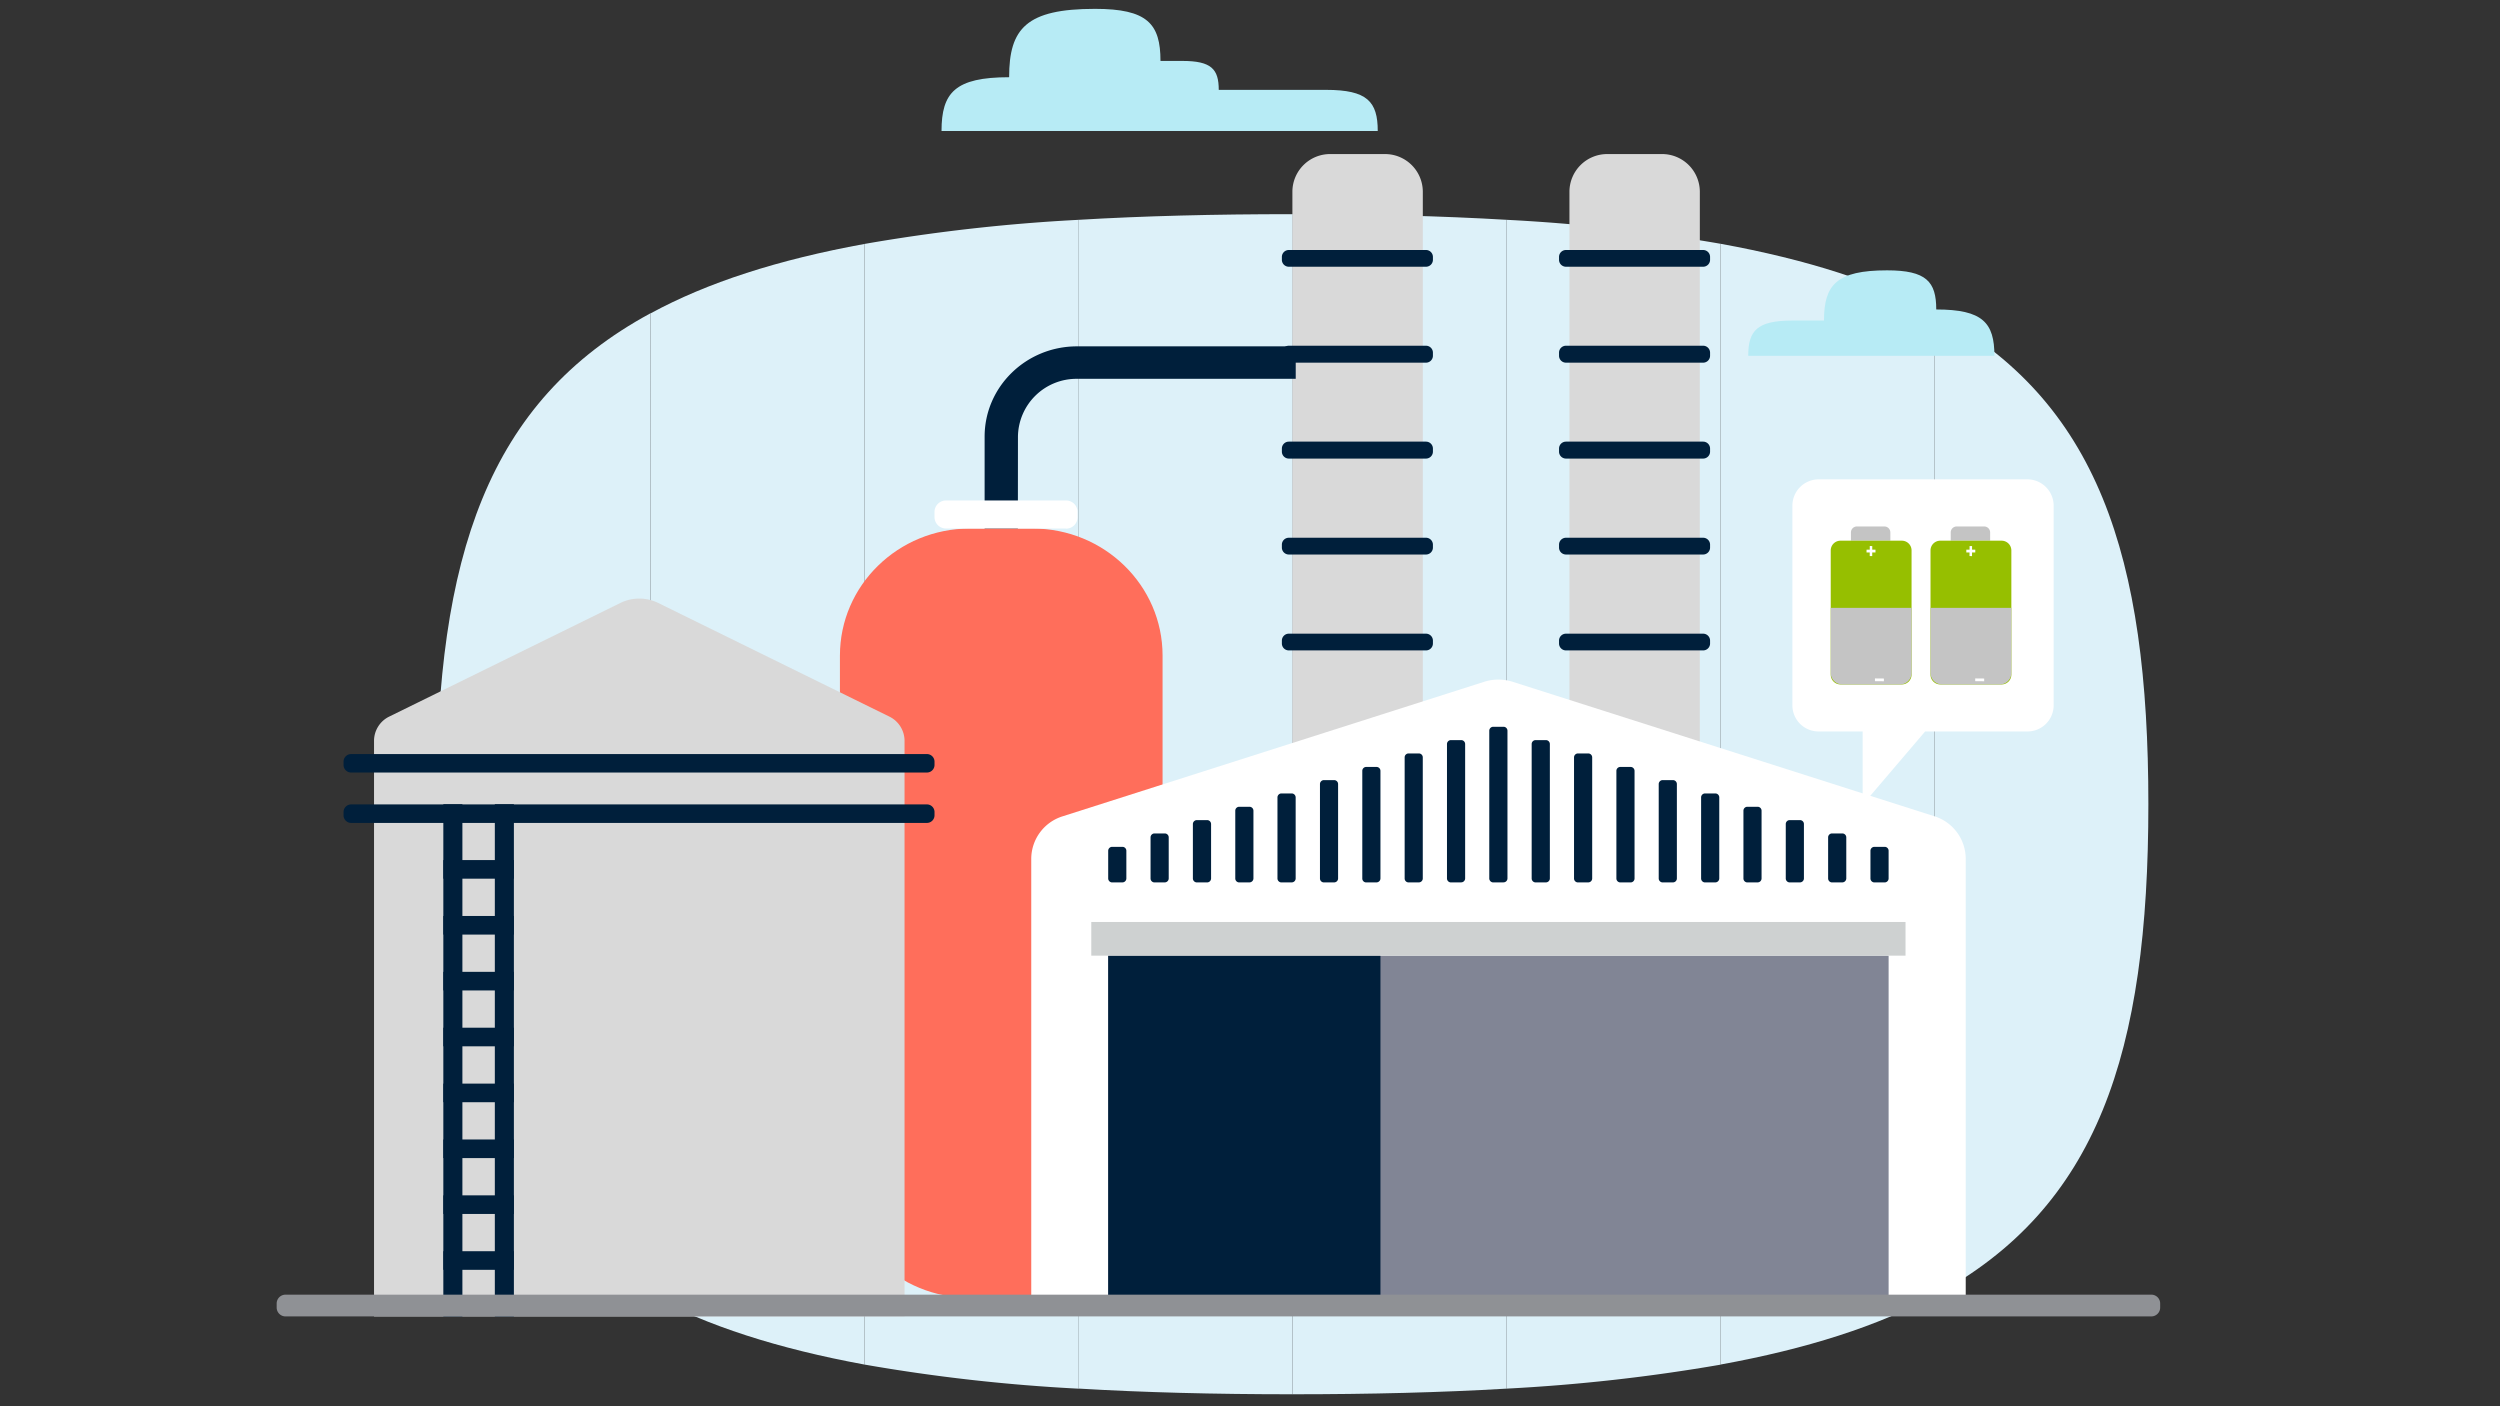 <svg id="Layer_1" data-name="Layer 1" xmlns="http://www.w3.org/2000/svg" xmlns:xlink="http://www.w3.org/1999/xlink" viewBox="0 0 720 405"><rect x="0" y="0" width="720" height="405" fill="#333333" stroke="none"/><defs><style>.cls-1{fill:none;}.cls-2{clip-path:url(#clip-path);}.cls-3{fill:#ddf1f9;}.cls-4{fill:#d9d9d9;}.cls-5{fill:#001f3b;}.cls-6{fill:#ff6e5b;}.cls-7{fill:#fff;}.cls-8{fill:#818595;}.cls-9{fill:#ced1d1;}.cls-10{fill:#8f9195;}.cls-11{fill:#b7ebf5;}.cls-12{fill:#c4c4c4;}.cls-13{fill:#96bf00;}</style><clipPath id="clip-path"><rect class="cls-1" x="79.68" y="2.54" width="542.46" height="399"/></clipPath></defs><g class="cls-2"><path class="cls-3" d="M249,70.25V393a509.69,509.69,0,0,0,61.63,6.94V63.31A513.74,513.74,0,0,0,249,70.25"/><path class="cls-3" d="M125.7,231.61c0,71.55,14.72,116,61.63,141.38V90.23c-46.91,25.4-61.63,69.83-61.63,141.38"/><path class="cls-3" d="M187.33,90.23V373C203.7,381.86,224,388.4,249,393V70.25c-25,4.57-45.26,11.11-61.63,20"/><path class="cls-3" d="M310.59,63.31v336.6c18.72,1.11,39.21,1.64,61.63,1.64V61.68c-22.42,0-42.91.52-61.63,1.63"/><path class="cls-3" d="M372.22,61.68V401.55c22.42,0,42.9-.52,61.63-1.62V63.3c-18.73-1.1-39.21-1.62-61.63-1.62"/><path class="cls-3" d="M495.47,70.2a513.67,513.67,0,0,0-61.63-6.9V399.93a517.78,517.78,0,0,0,61.63-6.9Z"/><path class="cls-3" d="M557.1,373.15V90.08c-16.36-8.82-36.65-15.34-61.63-19.88V393c25-4.55,45.27-11.06,61.63-19.88"/><path class="cls-3" d="M618.73,231.61c0-71.7-14.56-116.16-61.63-141.53V373.15c47.07-25.38,61.63-69.85,61.63-141.54"/><path class="cls-4" d="M398.77,228.51H383.21a10.87,10.87,0,0,1-11-10.74h0V55.11a10.87,10.87,0,0,1,11-10.74h15.56a10.88,10.88,0,0,1,11,10.74V217.76a10.88,10.88,0,0,1-11,10.75"/><path class="cls-5" d="M293.14,160.23h-9.57V125.75c0-14.34,11.92-26,26.6-26h63v9.35h-63a16.86,16.86,0,0,0-17,16.63Z"/><path class="cls-4" d="M478.52,228.51H463a10.88,10.88,0,0,1-11-10.75V55.11a10.88,10.88,0,0,1,11-10.74h15.55a10.87,10.87,0,0,1,11,10.74V217.76a10.87,10.87,0,0,1-11,10.75"/><path class="cls-6" d="M297.36,373.78h-18c-20.69,0-37.46-16.38-37.46-36.6V188.81c0-20.21,16.77-36.6,37.46-36.6h18c20.69,0,37.46,16.39,37.46,36.6V337.18C334.82,357.4,318.05,373.78,297.36,373.78Z"/><path class="cls-4" d="M260.51,379.13H107.72V213.36a7.79,7.79,0,0,1,4.41-7l66.56-32.72a12.38,12.38,0,0,1,10.85,0l66.56,32.72a7.79,7.79,0,0,1,4.41,7Z"/><path class="cls-5" d="M266.93,222.49H101.15a2.19,2.19,0,0,1-2.21-2.16v-1a2.19,2.19,0,0,1,2.21-2.16H266.93a2.19,2.19,0,0,1,2.21,2.16v1A2.19,2.19,0,0,1,266.93,222.49Z"/><path class="cls-5" d="M266.93,237H101.15a2.19,2.19,0,0,1-2.21-2.17v-1a2.19,2.19,0,0,1,2.21-2.16H266.93a2.19,2.19,0,0,1,2.21,2.16v1A2.19,2.19,0,0,1,266.93,237Z"/></g><rect class="cls-5" x="127.68" y="247.7" width="20.32" height="5.36"/><rect class="cls-5" x="127.68" y="263.8" width="20.32" height="5.36"/><rect class="cls-5" x="127.68" y="279.89" width="20.32" height="5.36"/><rect class="cls-5" x="127.68" y="295.98" width="20.32" height="5.36"/><rect class="cls-5" x="127.68" y="312.08" width="20.32" height="5.36"/><rect class="cls-5" x="127.68" y="328.17" width="20.32" height="5.36"/><rect class="cls-5" x="127.68" y="344.26" width="20.32" height="5.36"/><rect class="cls-5" x="127.68" y="360.35" width="20.32" height="5.36"/><rect class="cls-5" x="142.51" y="231.61" width="5.49" height="147.52"/><rect class="cls-5" x="127.68" y="231.61" width="5.49" height="147.52"/><g class="cls-2"><path class="cls-7" d="M307,152.21H272.47a3.29,3.29,0,0,1-3.33-3.25V147.4a3.3,3.3,0,0,1,3.33-3.26H307a3.3,3.3,0,0,1,3.33,3.26V149a3.29,3.29,0,0,1-3.33,3.25"/><path class="cls-7" d="M566.13,374.28v-127a12.87,12.87,0,0,0-9.07-12.21L435.62,196.35a13.53,13.53,0,0,0-8.16,0L306,235.11A12.86,12.86,0,0,0,297,247.32v127Z"/></g><rect class="cls-8" x="319.16" y="275.23" width="224.76" height="99.05"/><rect class="cls-5" x="319.16" y="275.23" width="78.41" height="99.05"/><rect class="cls-9" x="314.29" y="265.53" width="234.5" height="9.7"/><g class="cls-2"><path class="cls-5" d="M323.25,254.14h-2.93a1.15,1.15,0,0,1-1.16-1.13v-8a1.14,1.14,0,0,1,1.15-1.12h2.94a1.13,1.13,0,0,1,1.14,1.12v8a1.14,1.14,0,0,1-1.14,1.12"/><path class="cls-5" d="M335.44,254.14h-2.93a1.14,1.14,0,0,1-1.15-1.12V241.15a1.14,1.14,0,0,1,1.15-1.12h2.94a1.13,1.13,0,0,1,1.14,1.12V253a1.15,1.15,0,0,1-1.15,1.13"/><path class="cls-5" d="M347.64,254.14H344.7a1.16,1.16,0,0,1-1.15-1.12v-15.7a1.15,1.15,0,0,1,1.16-1.13h2.93a1.14,1.14,0,0,1,1.15,1.13V253A1.15,1.15,0,0,1,347.64,254.14Z"/><path class="cls-5" d="M359.83,254.14H356.9a1.14,1.14,0,0,1-1.14-1.13h0V233.48a1.13,1.13,0,0,1,1.14-1.13h2.93a1.14,1.14,0,0,1,1.16,1.13V253a1.16,1.16,0,0,1-1.16,1.13"/><path class="cls-5" d="M372,254.14h-2.94a1.15,1.15,0,0,1-1.15-1.13h0V229.64a1.15,1.15,0,0,1,1.15-1.13H372a1.15,1.15,0,0,1,1.15,1.13V253a1.14,1.14,0,0,1-1.15,1.13"/><path class="cls-5" d="M384.22,254.14H381.3a1.14,1.14,0,0,1-1.15-1.12V225.8a1.14,1.14,0,0,1,1.15-1.13h2.92a1.14,1.14,0,0,1,1.15,1.13V253a1.14,1.14,0,0,1-1.15,1.13"/><path class="cls-5" d="M396.42,254.14h-2.93a1.13,1.13,0,0,1-1.15-1.12V222a1.13,1.13,0,0,1,1.15-1.12h2.93a1.13,1.13,0,0,1,1.15,1.12V253a1.15,1.15,0,0,1-1.15,1.13"/><path class="cls-5" d="M408.61,254.14h-2.92a1.14,1.14,0,0,1-1.15-1.13v-34.9a1.13,1.13,0,0,1,1.15-1.12h2.93a1.13,1.13,0,0,1,1.14,1.12V253a1.14,1.14,0,0,1-1.15,1.13"/><path class="cls-5" d="M420.82,254.14h-2.93a1.15,1.15,0,0,1-1.16-1.13h0V214.27a1.14,1.14,0,0,1,1.15-1.12h2.94a1.13,1.13,0,0,1,1.14,1.12V253a1.14,1.14,0,0,1-1.14,1.12"/><path class="cls-5" d="M433,254.14h-2.93a1.16,1.16,0,0,1-1.16-1.13V210.43a1.15,1.15,0,0,1,1.16-1.12H433a1.14,1.14,0,0,1,1.15,1.12h0V253a1.14,1.14,0,0,1-1.15,1.12"/><path class="cls-5" d="M445.2,254.14h-2.93a1.15,1.15,0,0,1-1.15-1.12V214.27a1.14,1.14,0,0,1,1.15-1.12h2.94a1.14,1.14,0,0,1,1.15,1.12V253a1.15,1.15,0,0,1-1.16,1.13"/><path class="cls-5" d="M457.4,254.14h-2.93a1.14,1.14,0,0,1-1.15-1.12h0V218.11a1.14,1.14,0,0,1,1.15-1.12h2.93a1.14,1.14,0,0,1,1.15,1.12h0V253a1.14,1.14,0,0,1-1.15,1.13"/><path class="cls-5" d="M469.6,254.14h-2.93a1.14,1.14,0,0,1-1.15-1.13h0V222a1.13,1.13,0,0,1,1.15-1.12h2.93a1.14,1.14,0,0,1,1.15,1.12V253A1.14,1.14,0,0,1,469.6,254.14Z"/><path class="cls-5" d="M481.79,254.14h-2.93a1.15,1.15,0,0,1-1.15-1.13V225.8a1.15,1.15,0,0,1,1.15-1.13h2.93a1.14,1.14,0,0,1,1.15,1.12h0V253a1.14,1.14,0,0,1-1.15,1.13"/><path class="cls-5" d="M494,254.14h-2.93a1.14,1.14,0,0,1-1.15-1.13h0V229.64a1.14,1.14,0,0,1,1.15-1.13H494a1.14,1.14,0,0,1,1.15,1.12V253a1.15,1.15,0,0,1-1.15,1.13"/><path class="cls-5" d="M506.18,254.14h-2.93a1.14,1.14,0,0,1-1.14-1.12V233.47a1.13,1.13,0,0,1,1.14-1.12h2.94a1.13,1.13,0,0,1,1.14,1.12V253a1.14,1.14,0,0,1-1.15,1.13"/><path class="cls-5" d="M518.38,254.14h-2.93A1.15,1.15,0,0,1,514.3,253V237.32a1.13,1.13,0,0,1,1.15-1.13h2.93a1.13,1.13,0,0,1,1.15,1.12h0V253a1.15,1.15,0,0,1-1.15,1.13"/><path class="cls-5" d="M530.57,254.14h-2.92A1.14,1.14,0,0,1,526.5,253V241.15a1.13,1.13,0,0,1,1.15-1.12h2.93a1.14,1.14,0,0,1,1.15,1.12h0V253a1.16,1.16,0,0,1-1.16,1.13"/><path class="cls-5" d="M542.77,254.14h-2.93a1.15,1.15,0,0,1-1.15-1.13v-8a1.14,1.14,0,0,1,1.15-1.12h2.93a1.13,1.13,0,0,1,1.15,1.12v8a1.15,1.15,0,0,1-1.15,1.13"/><path class="cls-5" d="M410.68,76.82h-39.5a2,2,0,0,1-2-1.94v-.94a2,2,0,0,1,2-1.94h39.5a2,2,0,0,1,2,1.94v.94A2,2,0,0,1,410.68,76.82Z"/><path class="cls-5" d="M410.68,132.07h-39.5a2,2,0,0,1-2-1.94v-.94a2,2,0,0,1,2-2h39.5a2,2,0,0,1,2,2h0v.94A2,2,0,0,1,410.68,132.07Z"/><path class="cls-5" d="M410.68,159.7h-39.5a2,2,0,0,1-2-1.95v-.93a2,2,0,0,1,2-1.95h39.5a2,2,0,0,1,2,1.94h0v.93A2,2,0,0,1,410.68,159.7Z"/><path class="cls-5" d="M410.68,187.32h-39.5a2,2,0,0,1-2-1.94v-.94a2,2,0,0,1,2-1.94h39.5a2,2,0,0,1,2,1.94v.94A2,2,0,0,1,410.68,187.32Z"/><path class="cls-5" d="M410.68,104.45h-39.5a2,2,0,0,1-2-2v-.94a2,2,0,0,1,2-1.94h39.5a2,2,0,0,1,2,1.94h0v.94A2,2,0,0,1,410.68,104.45Z"/><path class="cls-5" d="M490.5,76.82H451a2,2,0,0,1-2-1.94v-.94A2,2,0,0,1,451,72h39.5a2,2,0,0,1,2,1.94v.94A2,2,0,0,1,490.5,76.82Z"/><path class="cls-5" d="M490.5,132.07H451a2,2,0,0,1-2-1.94v-.94a2,2,0,0,1,2-2h39.5a2,2,0,0,1,2,2h0v.94A2,2,0,0,1,490.5,132.07Z"/><path class="cls-5" d="M490.5,159.7H451a2,2,0,0,1-2-1.95v-.93a2,2,0,0,1,2-1.95h39.5a2,2,0,0,1,2,1.94h0v.93A2,2,0,0,1,490.5,159.7Z"/><path class="cls-5" d="M490.5,187.32H451a2,2,0,0,1-2-1.94v-.94a2,2,0,0,1,2-1.94h39.5a2,2,0,0,1,2,1.94v.94A2,2,0,0,1,490.5,187.32Z"/><path class="cls-5" d="M490.5,104.45H451a2,2,0,0,1-2-2v-.94a2,2,0,0,1,2-1.94h39.5a2,2,0,0,1,2,1.94h0v.94A2,2,0,0,1,490.5,104.45Z"/><path class="cls-10" d="M619.55,379.13H82.27a2.56,2.56,0,0,1-2.59-2.53h0v-1.22a2.56,2.56,0,0,1,2.59-2.52H619.55a2.55,2.55,0,0,1,2.58,2.52v1.22a2.56,2.56,0,0,1-2.58,2.53"/><path class="cls-11" d="M290.62,22.24c-15.57,0-19.46,4.44-19.46,15.49H396.79c0-8.46-3-11.85-14.88-11.85H351c0-5.95-2.09-8.33-10.46-8.33h-6.32c0-10.71-3.77-15-18.85-15-19.79,0-24.74,5.64-24.74,19.69"/><path class="cls-11" d="M552.66,102.47h21.73c0-9.52-3.35-13.34-16.75-13.34,0-8-2.83-11.27-14.16-11.27-14.54,0-18.17,4.14-18.17,14.46h-9.08c-10.2,0-12.74,2.91-12.74,10.15h58.16"/><path class="cls-7" d="M523.83,138.05h60a7.59,7.59,0,0,1,7.62,7.5v57.67a7.53,7.53,0,0,1-7.62,7.44H554.44l-18,21.11V210.66H523.83a7.53,7.53,0,0,1-7.62-7.44V145.55a7.59,7.59,0,0,1,7.62-7.5"/><path class="cls-7" d="M550.85,152.3H531.4s2.24.19,5.8.28,8.42.09,13.65-.28"/><path class="cls-7" d="M578.76,152.3H559.31s2.25.19,5.8.28,8.42.09,13.65-.28"/><path class="cls-12" d="M544.42,155.72H533.07v-2.4a1.72,1.72,0,0,1,1.74-1.7h7.87a1.72,1.72,0,0,1,1.74,1.7Z"/><path class="cls-13" d="M547.7,197.12H530.09a2.81,2.81,0,0,1-2.84-2.78V158.5a2.81,2.81,0,0,1,2.84-2.78H547.7a2.8,2.8,0,0,1,2.83,2.78v35.84a2.81,2.81,0,0,1-2.83,2.78"/><path class="cls-12" d="M547.18,197.12H530.6a3.32,3.32,0,0,1-3.35-3.28V175.06h23.28v18.78a3.32,3.32,0,0,1-3.35,3.28"/></g><polygon class="cls-7" points="537.56 159.11 540.14 159.12 540.14 158.31 537.57 158.3 537.56 159.11"/><rect class="cls-7" x="537.41" y="158.35" width="2.89" height="0.72" transform="translate(377.32 696.72) rotate(-89.7)"/><rect class="cls-7" x="538.25" y="193.57" width="0.79" height="2.58" transform="matrix(0.01, -1, 1, 0.01, 341.03, 732.49)"/><g class="cls-2"><path class="cls-12" d="M573.16,155.72H561.81v-2.4a1.72,1.72,0,0,1,1.74-1.7h7.87a1.72,1.72,0,0,1,1.74,1.7Z"/><path class="cls-13" d="M576.43,197.12H558.82a2.81,2.81,0,0,1-2.83-2.78V158.5a2.8,2.8,0,0,1,2.83-2.78h17.61a2.81,2.81,0,0,1,2.84,2.78v35.84a2.81,2.81,0,0,1-2.84,2.78"/><path class="cls-12" d="M575.92,197.12H559.34a3.32,3.32,0,0,1-3.35-3.28V175.06h23.28v18.78a3.32,3.32,0,0,1-3.35,3.28"/></g><polygon class="cls-7" points="566.3 159.11 568.88 159.12 568.88 158.31 566.3 158.3 566.3 159.11"/><polygon class="cls-7" points="567.22 160.15 567.94 160.16 567.96 157.27 567.24 157.26 567.22 160.15"/><rect class="cls-7" x="566.99" y="193.57" width="0.79" height="2.58" transform="matrix(0.01, -1, 1, 0.01, 369.62, 761.23)"/></svg>